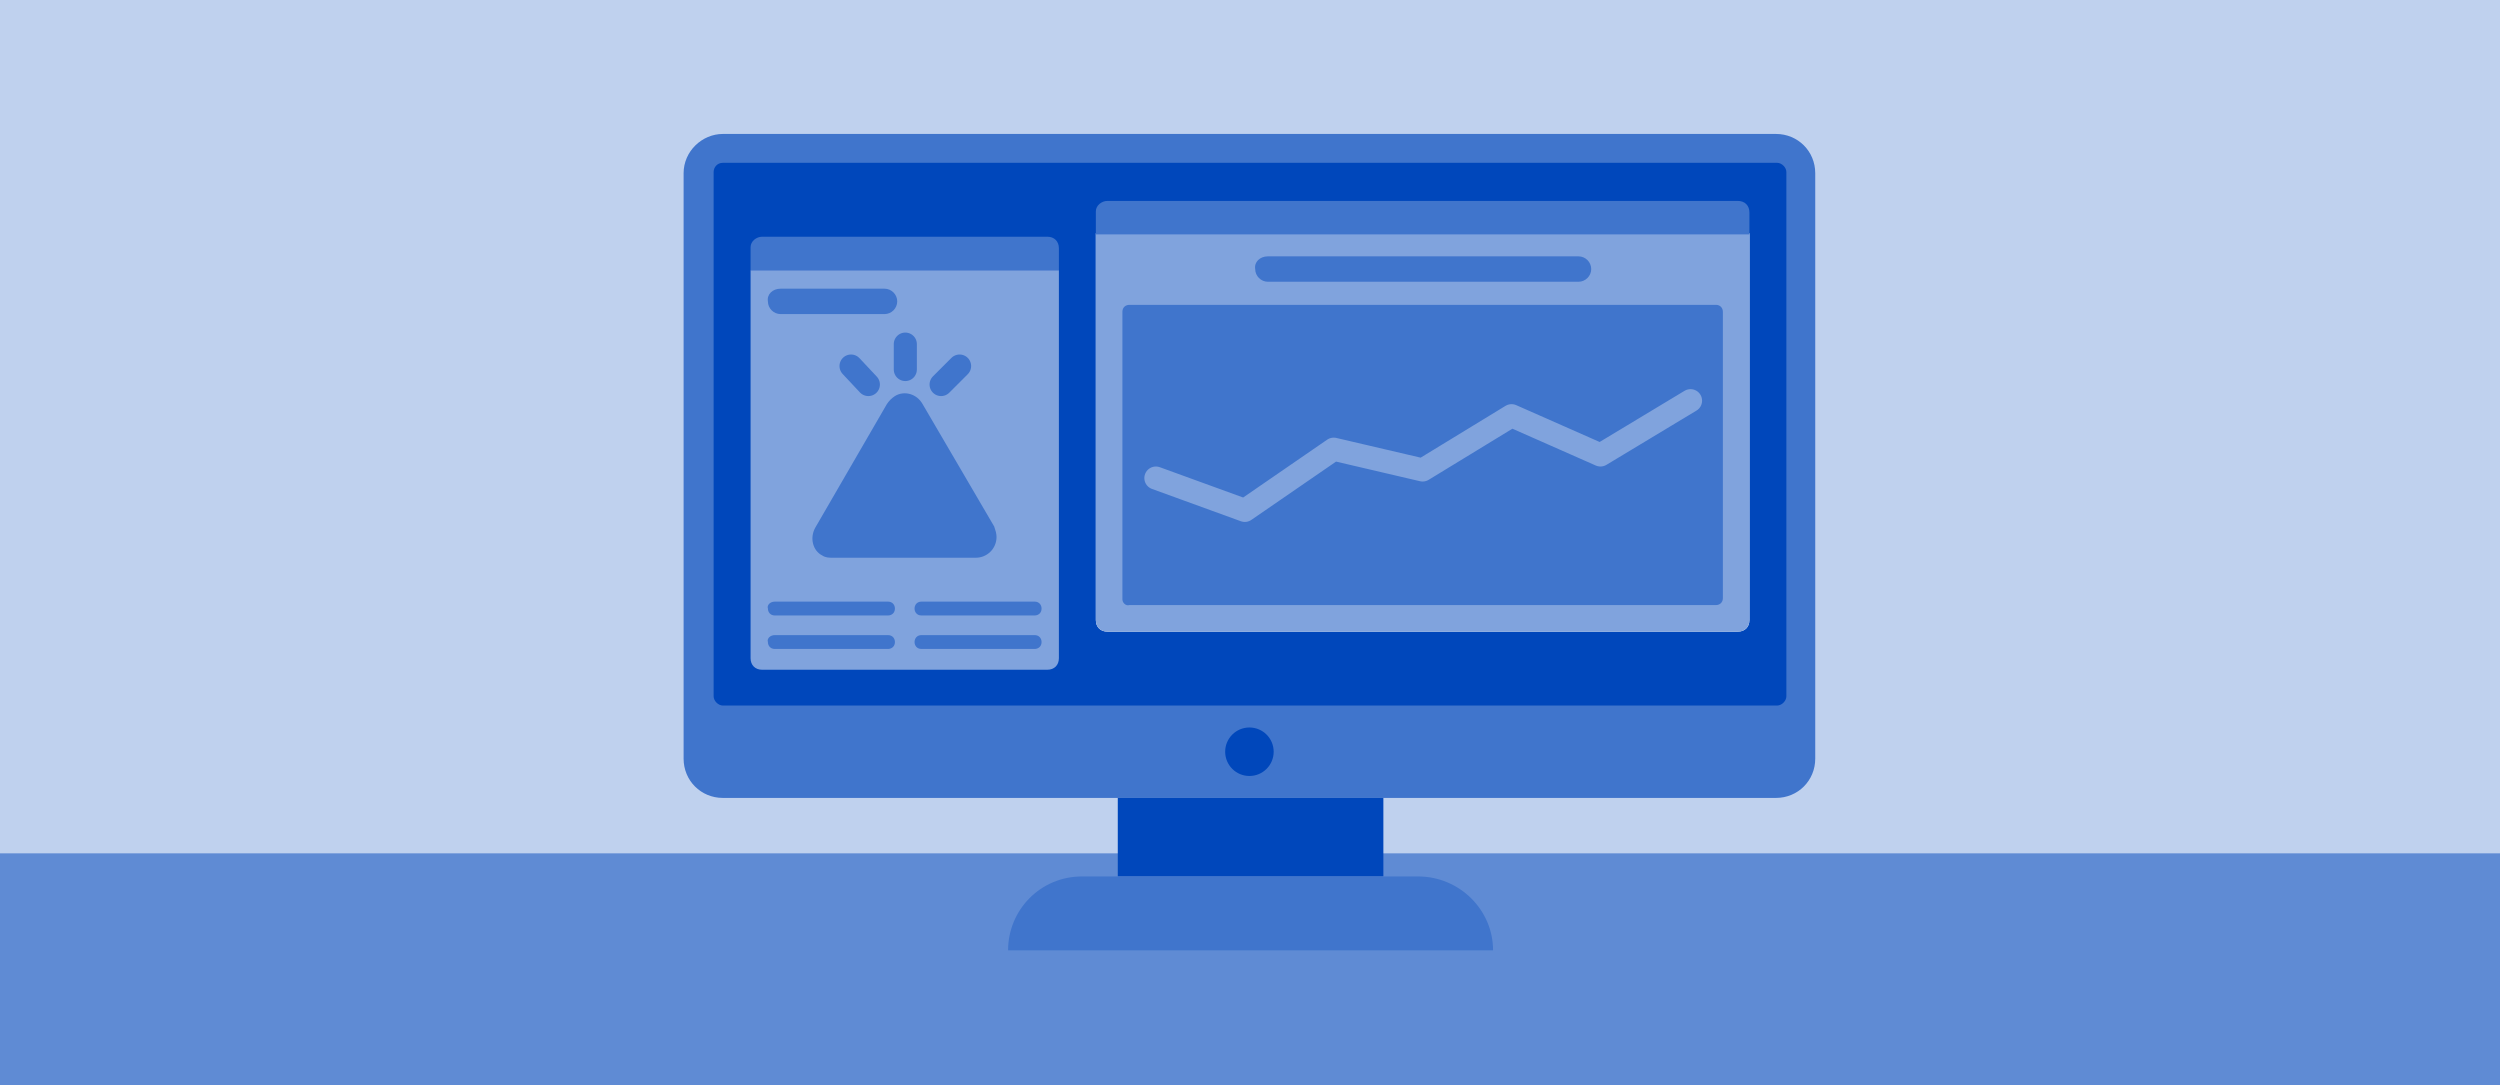 <?xml version="1.0" encoding="utf-8"?>
<!-- Generator: Adobe Illustrator 26.3.1, SVG Export Plug-In . SVG Version: 6.00 Build 0)  -->
<svg version="1.1" id="Layer_1" xmlns="http://www.w3.org/2000/svg" xmlns:xlink="http://www.w3.org/1999/xlink" x="0px" y="0px"
	 viewBox="0 0 216.5 94" style="enable-background:new 0 0 216.5 94;" xml:space="preserve">
<style type="text/css">
	.st0{fill:#BFD1EE;}
	.st1{opacity:0.5;fill:#0047BB;enable-background:new    ;}
	.st2{fill:#4075CC;}
	.st3{fill:#0047BB;}
	.st4{fill:#80A3DD;}
	.st5{fill:#FFFFFF;}
	.st6{fill:none;stroke:#4075CC;stroke-width:2;stroke-linecap:round;stroke-linejoin:round;}
	.st7{fill:none;stroke:#80A3DD;stroke-width:2;stroke-linecap:round;stroke-linejoin:round;}
</style>
<rect class="st0" width="216.5" height="94"/>
<path class="st1" d="M0,73.9h216.5l0,0V94H0V73.9L0,73.9z"/>
<path class="st2" d="M62.6,11.6h91.2c1.9,0,3.4,1.5,3.4,3.4v50.7c0,1.9-1.5,3.4-3.4,3.4H62.6c-1.9,0-3.4-1.5-3.4-3.4V15
	C59.2,13.1,60.8,11.6,62.6,11.6z"/>
<path class="st3" d="M62.6,14.1h91.3c0.4,0,0.8,0.4,0.8,0.8v45.4c0,0.4-0.4,0.8-0.8,0.8H62.6c-0.4,0-0.8-0.4-0.8-0.8V14.9
	C61.8,14.5,62.1,14.1,62.6,14.1z"/>
<rect x="65" y="17.3" class="st3" width="86.5" height="40.6"/>
<rect x="96.8" y="69.1" class="st3" width="23" height="6.8"/>
<path class="st2" d="M93.7,75.9h29.1c3.6,0,6.5,2.9,6.5,6.4l0,0l0,0l0,0h-42l0,0l0,0C87.3,78.8,90.1,75.9,93.7,75.9z"/>
<circle class="st3" cx="108.2" cy="65.1" r="2.1"/>
<path class="st4" d="M65,23.4h26.7l0,0V57c0,0.6-0.4,1-1,1H66c-0.6,0-1-0.4-1-1V23.4L65,23.4z"/>
<path class="st2" d="M66,20.5h24.7c0.6,0,1,0.4,1,1v1.9l0,0H65l0,0v-2C65,20.9,65.5,20.5,66,20.5z"/>
<path class="st5" d="M94.9,20.2h56.6l0,0v33.5c0,0.6-0.4,1-1,1H95.9c-0.6,0-1-0.4-1-1L94.9,20.2L94.9,20.2z"/>
<path class="st4" d="M94.9,20.2h56.6l0,0v33.5c0,0.6-0.4,1-1,1H95.9c-0.6,0-1-0.4-1-1L94.9,20.2L94.9,20.2z"/>
<path class="st2" d="M97.2,51.9V27c0-0.4,0.3-0.6,0.6-0.6h50.8c0.4,0,0.6,0.3,0.6,0.6v24.8c0,0.4-0.3,0.6-0.6,0.6H97.8
	C97.5,52.5,97.2,52.2,97.2,51.9z"/>
<rect x="99.1" y="28.3" class="st2" width="48.2" height="22.2"/>
<path class="st2" d="M95.9,17.4h54.6c0.6,0,1,0.4,1,1v1.9l0,0H94.9l0,0v-2C94.9,17.8,95.4,17.4,95.9,17.4z"/>
<path class="st2" d="M67.6,25h9c0.6,0,1.1,0.5,1.1,1.1v0c0,0.6-0.5,1.1-1.1,1.1h-9c-0.6,0-1.1-0.5-1.1-1.1v0
	C66.4,25.5,66.9,25,67.6,25z"/>
<path class="st2" d="M67.1,52.1h9.8c0.4,0,0.6,0.3,0.6,0.6v0c0,0.4-0.3,0.6-0.6,0.6h-9.8c-0.4,0-0.6-0.3-0.6-0.6v0
	C66.4,52.4,66.7,52.1,67.1,52.1z"/>
<path class="st2" d="M67.1,55h9.8c0.4,0,0.6,0.3,0.6,0.6v0c0,0.4-0.3,0.6-0.6,0.6h-9.8c-0.4,0-0.6-0.3-0.6-0.6v0
	C66.4,55.3,66.7,55,67.1,55z"/>
<path class="st2" d="M79.8,52.1h9.8c0.4,0,0.6,0.3,0.6,0.6v0c0,0.4-0.3,0.6-0.6,0.6h-9.8c-0.4,0-0.6-0.3-0.6-0.6v0
	C79.2,52.4,79.4,52.1,79.8,52.1z"/>
<path class="st2" d="M79.8,55h9.8c0.4,0,0.6,0.3,0.6,0.6v0c0,0.4-0.3,0.6-0.6,0.6h-9.8c-0.4,0-0.6-0.3-0.6-0.6v0
	C79.2,55.3,79.4,55,79.8,55z"/>
<path class="st2" d="M109.8,22.2h26.9c0.6,0,1.1,0.5,1.1,1.1v0c0,0.6-0.5,1.1-1.1,1.1h-26.9c-0.6,0-1.1-0.5-1.1-1.1v0
	C108.6,22.7,109.1,22.2,109.8,22.2z"/>
<path class="st2" d="M76.8,35l-6.2,10.7c-0.5,0.9-0.2,2,0.6,2.4c0.3,0.2,0.6,0.2,0.9,0.2h12.4c1,0,1.8-0.8,1.8-1.8
	c0-0.3-0.1-0.6-0.2-0.9L79.9,35c-0.5-0.9-1.6-1.2-2.4-0.7C77.2,34.5,77,34.7,76.8,35z"/>
<line class="st6" x1="78.4" y1="32" x2="78.4" y2="29.8"/>
<line class="st6" x1="75.2" y1="33.3" x2="73.7" y2="31.7"/>
<line class="st6" x1="83.1" y1="31.7" x2="81.5" y2="33.3"/>
<polyline class="st7" points="100.1,41.4 107.8,44.2 115.5,38.9 123.2,40.7 130.9,36 138.6,39.4 146.4,34.7 "/>
</svg>
